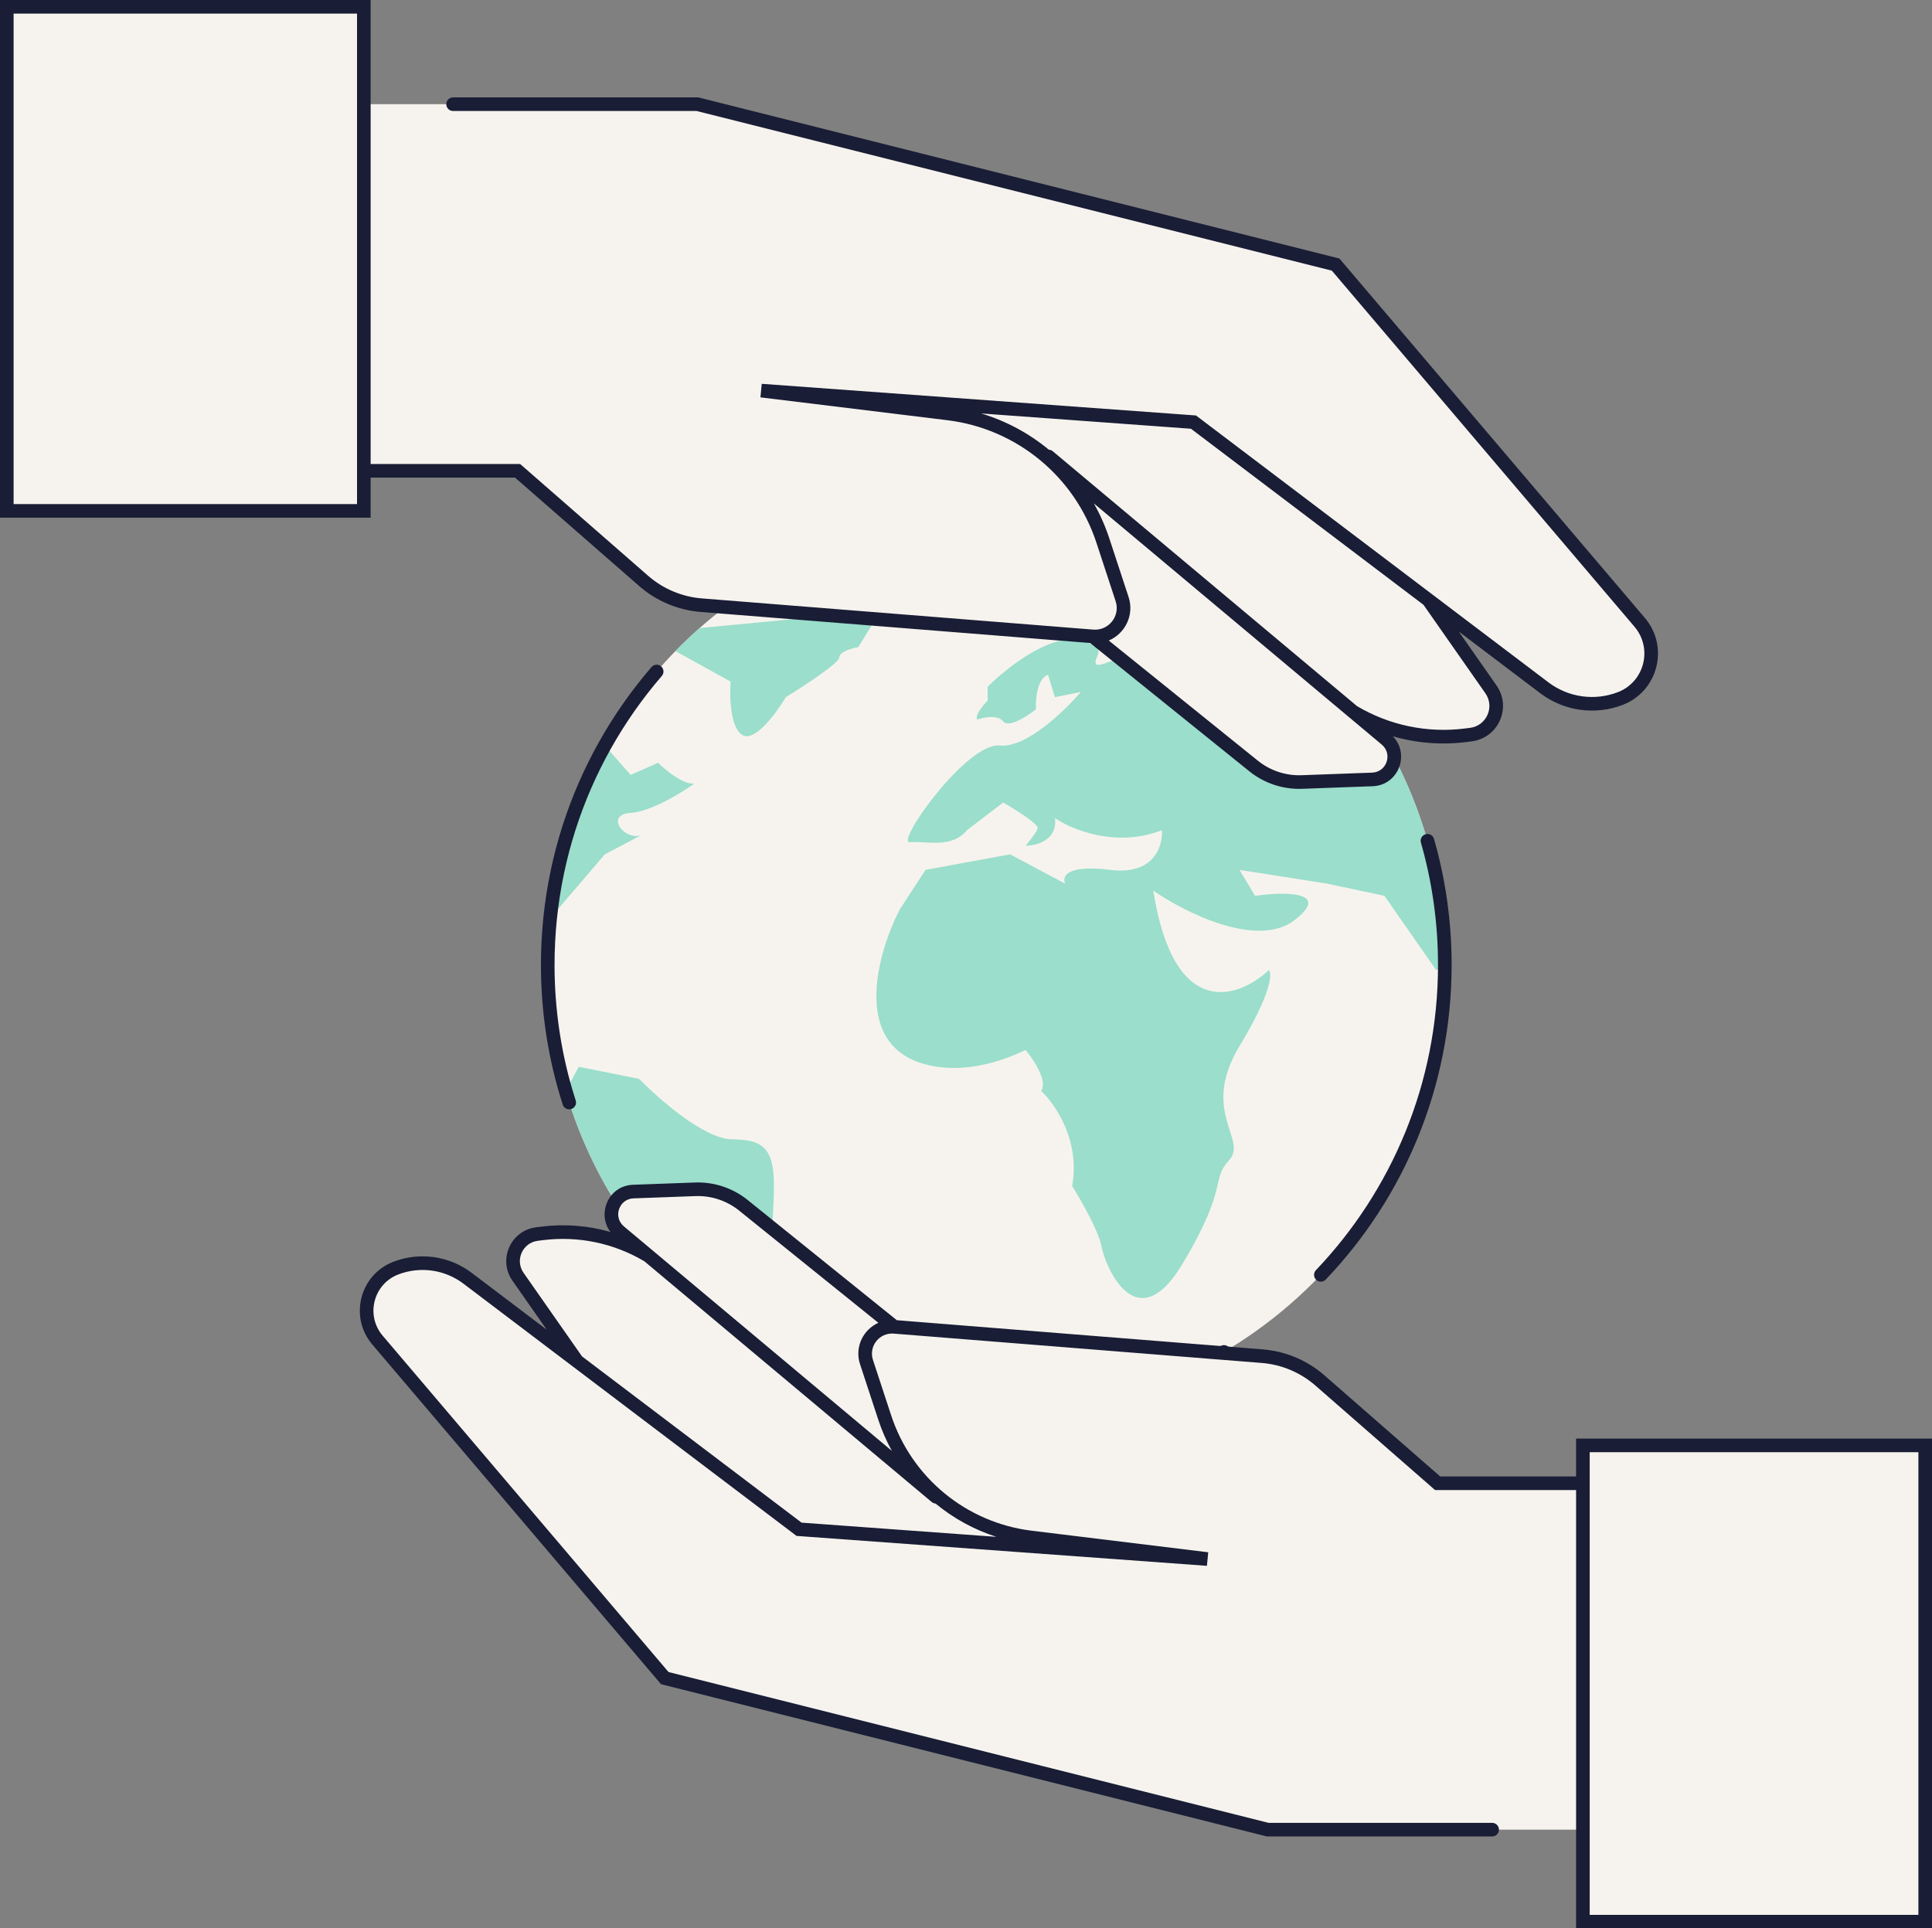 <?xml version="1.0" encoding="UTF-8"?>
<!DOCTYPE svg PUBLIC '-//W3C//DTD SVG 1.0//EN'
          'http://www.w3.org/TR/2001/REC-SVG-20010904/DTD/svg10.dtd'>
<svg fill="none" height="425.2" preserveAspectRatio="xMidYMid meet" style="fill: none;" version="1.0" viewBox="43.0 43.5 426.0 425.2" width="426.0" xmlns="http://www.w3.org/2000/svg" xmlns:xlink="http://www.w3.org/1999/xlink" zoomAndPan="magnify"
><rect x="43.0" y="43.5" width="426.0" height="425.2" fill="#808080" stroke="none"/><g id="change1_1"
  ><path d="M361.577 256.27C361.577 310.964 317.297 355.302 262.676 355.302C241.759 355.302 222.358 348.8 206.379 337.703C187.999 324.938 174.148 306.093 167.728 284.075C165.156 275.254 163.776 265.923 163.776 256.27C163.776 252.797 163.955 249.366 164.303 245.986C165.717 232.264 169.929 219.374 176.357 207.896C180.626 200.276 185.872 193.278 191.925 187.073C193.639 185.316 195.418 183.622 197.258 181.996C214.693 166.587 237.594 157.238 262.676 157.238C284.941 157.238 305.487 164.604 322.016 177.037C346.038 195.104 361.577 223.87 361.577 256.27Z" fill="#F6F3EE"
  /></g
  ><g id="change2_1"
  ><path d="M361.577 256.27C361.577 223.87 346.038 195.104 322.017 177.037C322.017 179.325 320.647 183.367 315.17 181.234C308.323 178.568 285.88 191.518 284.739 189.995C283.598 188.471 288.543 186.186 280.555 184.662C274.164 183.443 264.705 191.01 260.775 194.946V197.993C259.76 199.009 257.884 201.269 258.492 202.183C259.887 201.675 262.981 201.04 264.198 202.564C265.415 204.088 269.523 201.421 271.425 199.898C271.299 197.739 271.654 193.194 274.088 192.28L275.61 197.231L281.315 196.089C277.765 200.279 269.219 208.506 263.437 207.897C256.21 207.135 240.234 229.607 243.657 229.227C247.081 228.846 252.786 230.75 256.21 226.56L264.198 220.466C266.861 221.99 272.11 225.265 271.806 226.179C271.501 227.094 269.904 229.1 269.143 229.988C271.552 229.988 276.218 228.769 275.61 223.894C279.287 226.433 289.151 230.522 299.193 226.56C299.447 229.988 297.52 236.54 287.782 235.321C278.044 234.102 277.131 236.844 277.892 238.368L265.72 231.893L247.081 235.321L241.375 244.081C236.05 254.493 230.268 276 249.743 278.743C256.209 279.653 262.854 278.014 269.143 275.032C270.918 277.158 274.088 281.942 272.566 284.075C275.61 286.868 281.239 294.969 279.413 305.024C281.315 308.072 285.271 315.004 285.88 318.356C286.641 322.546 293.488 339.305 303.758 322.165C314.028 305.024 309.844 303.882 314.028 299.311C318.213 294.74 307.562 288.646 316.311 274.172C323.31 262.593 323.538 258.174 322.777 257.413C316.184 263.634 301.856 268.84 297.291 239.892C304.265 244.716 320.267 252.766 328.483 246.367C336.699 239.968 326.074 240.146 319.734 241.034L316.311 235.321L335.71 238.368L348.263 241.034L359.675 257.413L361.577 256.27Z" fill="#9ADECB"
  /></g
  ><g id="change2_2"
  ><path d="M170.623 278.743L167.728 284.075C174.148 306.094 187.999 324.938 206.38 337.703V332.449V326.354L212.466 324.45C212.719 322.038 213.303 315.232 213.607 307.31C213.987 297.407 212.085 294.74 204.478 294.74C198.391 294.74 188.248 285.853 183.937 281.409L170.623 278.743Z" fill="#9ADECB"
  /></g
  ><g id="change2_3"
  ><path d="M197.258 181.996L237.191 178.187L232.246 186.186C230.851 186.439 228.061 187.252 228.061 188.471C228.061 189.69 220.2 194.819 216.27 197.231C214.241 200.66 209.499 207.135 206.76 205.611C204.021 204.088 203.844 197.105 204.097 193.803L191.925 187.073C185.872 193.278 180.626 200.276 176.357 207.897L182.035 214.372L188.121 211.705C189.769 213.356 193.675 216.581 196.109 216.276C193.31 218.308 186.577 222.447 182.035 222.751C176.357 223.132 180.513 228.846 184.317 227.703L176.357 231.893L164.303 245.986C165.717 232.264 169.929 219.374 176.357 207.897C180.626 200.276 185.872 193.278 191.925 187.073C193.639 185.316 195.418 183.622 197.258 181.996Z" fill="#9ADECB"
  /></g
  ><g id="change3_1"
  ><path clip-rule="evenodd" d="M188.774 190.439C189.401 190.98 189.471 191.928 188.93 192.555C184.662 197.504 180.882 202.887 177.666 208.629C171.335 219.932 167.188 232.626 165.795 246.139C165.452 249.469 165.276 252.848 165.276 256.27C165.276 265.779 166.635 274.969 169.168 283.655C169.413 284.497 169.67 285.335 169.938 286.168C170.191 286.956 169.757 287.801 168.968 288.055C168.179 288.308 167.335 287.874 167.081 287.085C166.806 286.227 166.541 285.363 166.288 284.495C163.676 275.539 162.276 266.067 162.276 256.27C162.276 252.746 162.458 249.263 162.811 245.832C164.246 231.902 168.522 218.815 175.049 207.163C178.364 201.245 182.259 195.696 186.658 190.596C187.199 189.968 188.147 189.898 188.774 190.439ZM357.337 227.457C358.134 227.229 358.964 227.689 359.193 228.486C361.722 237.312 363.077 246.634 363.077 256.27C363.077 283.175 352.519 307.615 335.328 325.657C334.757 326.257 333.807 326.28 333.208 325.708C332.608 325.137 332.585 324.187 333.156 323.587C349.836 306.082 360.077 282.375 360.077 256.27C360.077 246.916 358.762 237.872 356.309 229.312C356.081 228.516 356.541 227.685 357.337 227.457ZM205.147 336.847C205.62 336.167 206.555 335.998 207.235 336.471C222.97 347.399 242.074 353.802 262.676 353.802C280.723 353.802 297.619 348.889 312.109 340.326C312.822 339.904 313.742 340.141 314.163 340.854C314.585 341.567 314.348 342.487 313.635 342.909C298.696 351.737 281.275 356.802 262.676 356.802C241.443 356.802 221.745 350.2 205.524 338.935C204.843 338.462 204.675 337.528 205.147 336.847Z" fill="#191D35" fill-rule="evenodd"
  /></g
  ><g id="change1_2"
  ><path d="M467.5 362.226H392.024V370.58H359.995L328.57 343.131L240.17 336.083L206.921 309.287C203.921 306.869 200.148 305.615 196.297 305.756L182.635 306.255C178.058 306.423 176.096 312.144 179.606 315.085L185.952 320.401C178.904 316.184 170.646 314.452 162.498 315.484L161.392 315.624C156.901 316.192 154.623 321.331 157.218 325.041L170.24 343.656L146.098 325.373C141.569 321.944 135.591 321.097 130.288 323.133C123.826 325.615 121.753 333.736 126.236 339.01L189.578 413.544L322.527 446.96H392.024V467.771H467.5V362.226Z" fill="#F6F3EE"
  /></g
  ><g id="change3_2"
  ><path clip-rule="evenodd" d="M207.862 308.119C204.581 305.474 200.454 304.103 196.242 304.257L182.58 304.756C177.146 304.955 174.547 311.177 177.615 315.167C172.677 313.754 167.472 313.342 162.309 313.995L161.204 314.135C155.592 314.846 152.747 321.266 155.989 325.9L163.548 336.707L147.003 324.178C142.061 320.435 135.537 319.511 129.75 321.733C122.323 324.585 119.941 333.919 125.093 339.981L188.746 414.881L322.342 448.46H372.013C372.842 448.46 373.513 447.788 373.513 446.96C373.513 446.132 372.842 445.46 372.013 445.46H322.713L190.41 412.206L127.379 338.038C123.566 333.552 125.329 326.644 130.825 324.534C135.644 322.683 141.077 323.453 145.192 326.569L218.637 382.188L309.123 388.784L309.414 385.799L270.492 381.041C256.098 379.281 244.018 369.361 239.492 355.584L235.485 343.383C234.496 340.372 236.892 337.326 240.051 337.578L321.203 344.048C325.589 344.398 329.746 346.149 333.06 349.044L359.432 372.08H390.524V468.748H469V360.726H390.524V369.08H360.558L335.033 346.785C331.235 343.466 326.469 341.458 321.441 341.058L240.751 334.624L207.862 308.119ZM236.68 335.196C233.361 336.674 231.385 340.513 232.635 344.319L236.642 356.52C237.438 358.943 238.45 361.255 239.654 363.437L186.936 319.269C186.923 319.258 186.91 319.247 186.897 319.236L180.57 313.935C178.112 311.876 179.486 307.872 182.689 307.754L196.351 307.255C199.842 307.127 203.261 308.264 205.98 310.455L236.68 335.196ZM185.081 321.628L248.442 374.713C248.692 374.923 248.991 375.037 249.293 375.059C253.223 378.307 257.767 380.811 262.703 382.392L219.741 379.26L171.333 342.602L158.447 324.181C156.499 321.396 158.209 317.539 161.58 317.112L162.686 316.972C170.462 315.987 178.343 317.627 185.081 321.628ZM466 363.726V465.748H393.524V363.726H466Z" fill="#191D35" fill-rule="evenodd"
  /></g
  ><g id="change1_3"
  ><path d="M44.5 156.16H123.226V147.318H157.126L190.387 176.371L283.953 183.831L319.417 212.412C322.417 214.83 326.19 216.084 330.041 215.943L345.61 215.374C350.187 215.206 352.149 209.485 348.638 206.544L341.339 200.429C348.799 204.893 357.54 206.726 366.164 205.634L367.335 205.486C372.088 204.884 374.499 199.445 371.753 195.519L357.97 175.816L383.523 195.166C388.316 198.796 394.644 199.692 400.257 197.537C407.096 194.911 409.289 186.315 404.545 180.733L337.502 101.843L196.783 66.474H123.226L123.225 45.267H44.5L44.5 156.16Z" fill="#F6F3EE"
  /></g
  ><g id="change1_4"
  ><path d="M44.5 156.16H123.225V147.318V66.475V45.001H44.5V156.16Z" fill="#F6F3EE"
  /></g
  ><g id="change3_3"
  ><path clip-rule="evenodd" d="M318.475 213.579C321.757 216.224 325.883 217.596 330.096 217.442L345.665 216.873C351.38 216.664 353.959 209.792 350.108 205.862C355.346 207.373 360.872 207.816 366.352 207.122L367.523 206.974C373.396 206.23 376.375 199.51 372.982 194.659L364.661 182.764L382.617 196.362C387.823 200.305 394.697 201.279 400.794 198.937C408.598 195.941 411.102 186.132 405.688 179.761L338.333 100.506L196.968 64.975H142.903C142.075 64.975 141.403 65.646 141.403 66.475C141.403 67.303 142.075 67.975 142.903 67.975H196.597L336.67 103.181L403.402 181.704C407.477 186.499 405.593 193.881 399.719 196.137C394.59 198.106 388.808 197.287 384.428 193.97L306.711 135.117L210.964 128.137L210.673 131.122L251.87 136.159C267.139 138.026 279.953 148.549 284.753 163.163L288.995 176.077C290.061 179.323 287.478 182.607 284.072 182.336L197.754 175.454C193.368 175.104 189.211 173.353 185.897 170.458L157.689 145.818H124.725V43.501H43V157.66H124.725V148.818H156.563L183.924 172.717C187.722 176.036 192.488 178.043 197.516 178.444L283.372 185.29L318.475 213.579ZM287.479 184.747C291.032 183.245 293.17 179.175 291.845 175.141L287.603 162.227C286.712 159.513 285.564 156.931 284.189 154.505L340.355 201.561C340.368 201.572 340.381 201.583 340.394 201.594L347.675 207.694C350.132 209.753 348.759 213.757 345.555 213.875L329.986 214.444C326.496 214.572 323.077 213.435 320.358 211.244L287.479 184.747ZM342.211 199.202L275.141 143.01C274.884 142.794 274.574 142.68 274.263 142.662C269.913 139.064 264.852 136.327 259.346 134.672L305.608 138.045L356.876 176.869L370.523 196.378C372.623 199.38 370.78 203.538 367.146 203.998L365.975 204.146C357.723 205.19 349.36 203.45 342.211 199.202ZM46 154.66V46.501H121.725V154.66H46Z" fill="#191D35" fill-rule="evenodd"
  /></g
></svg
>
